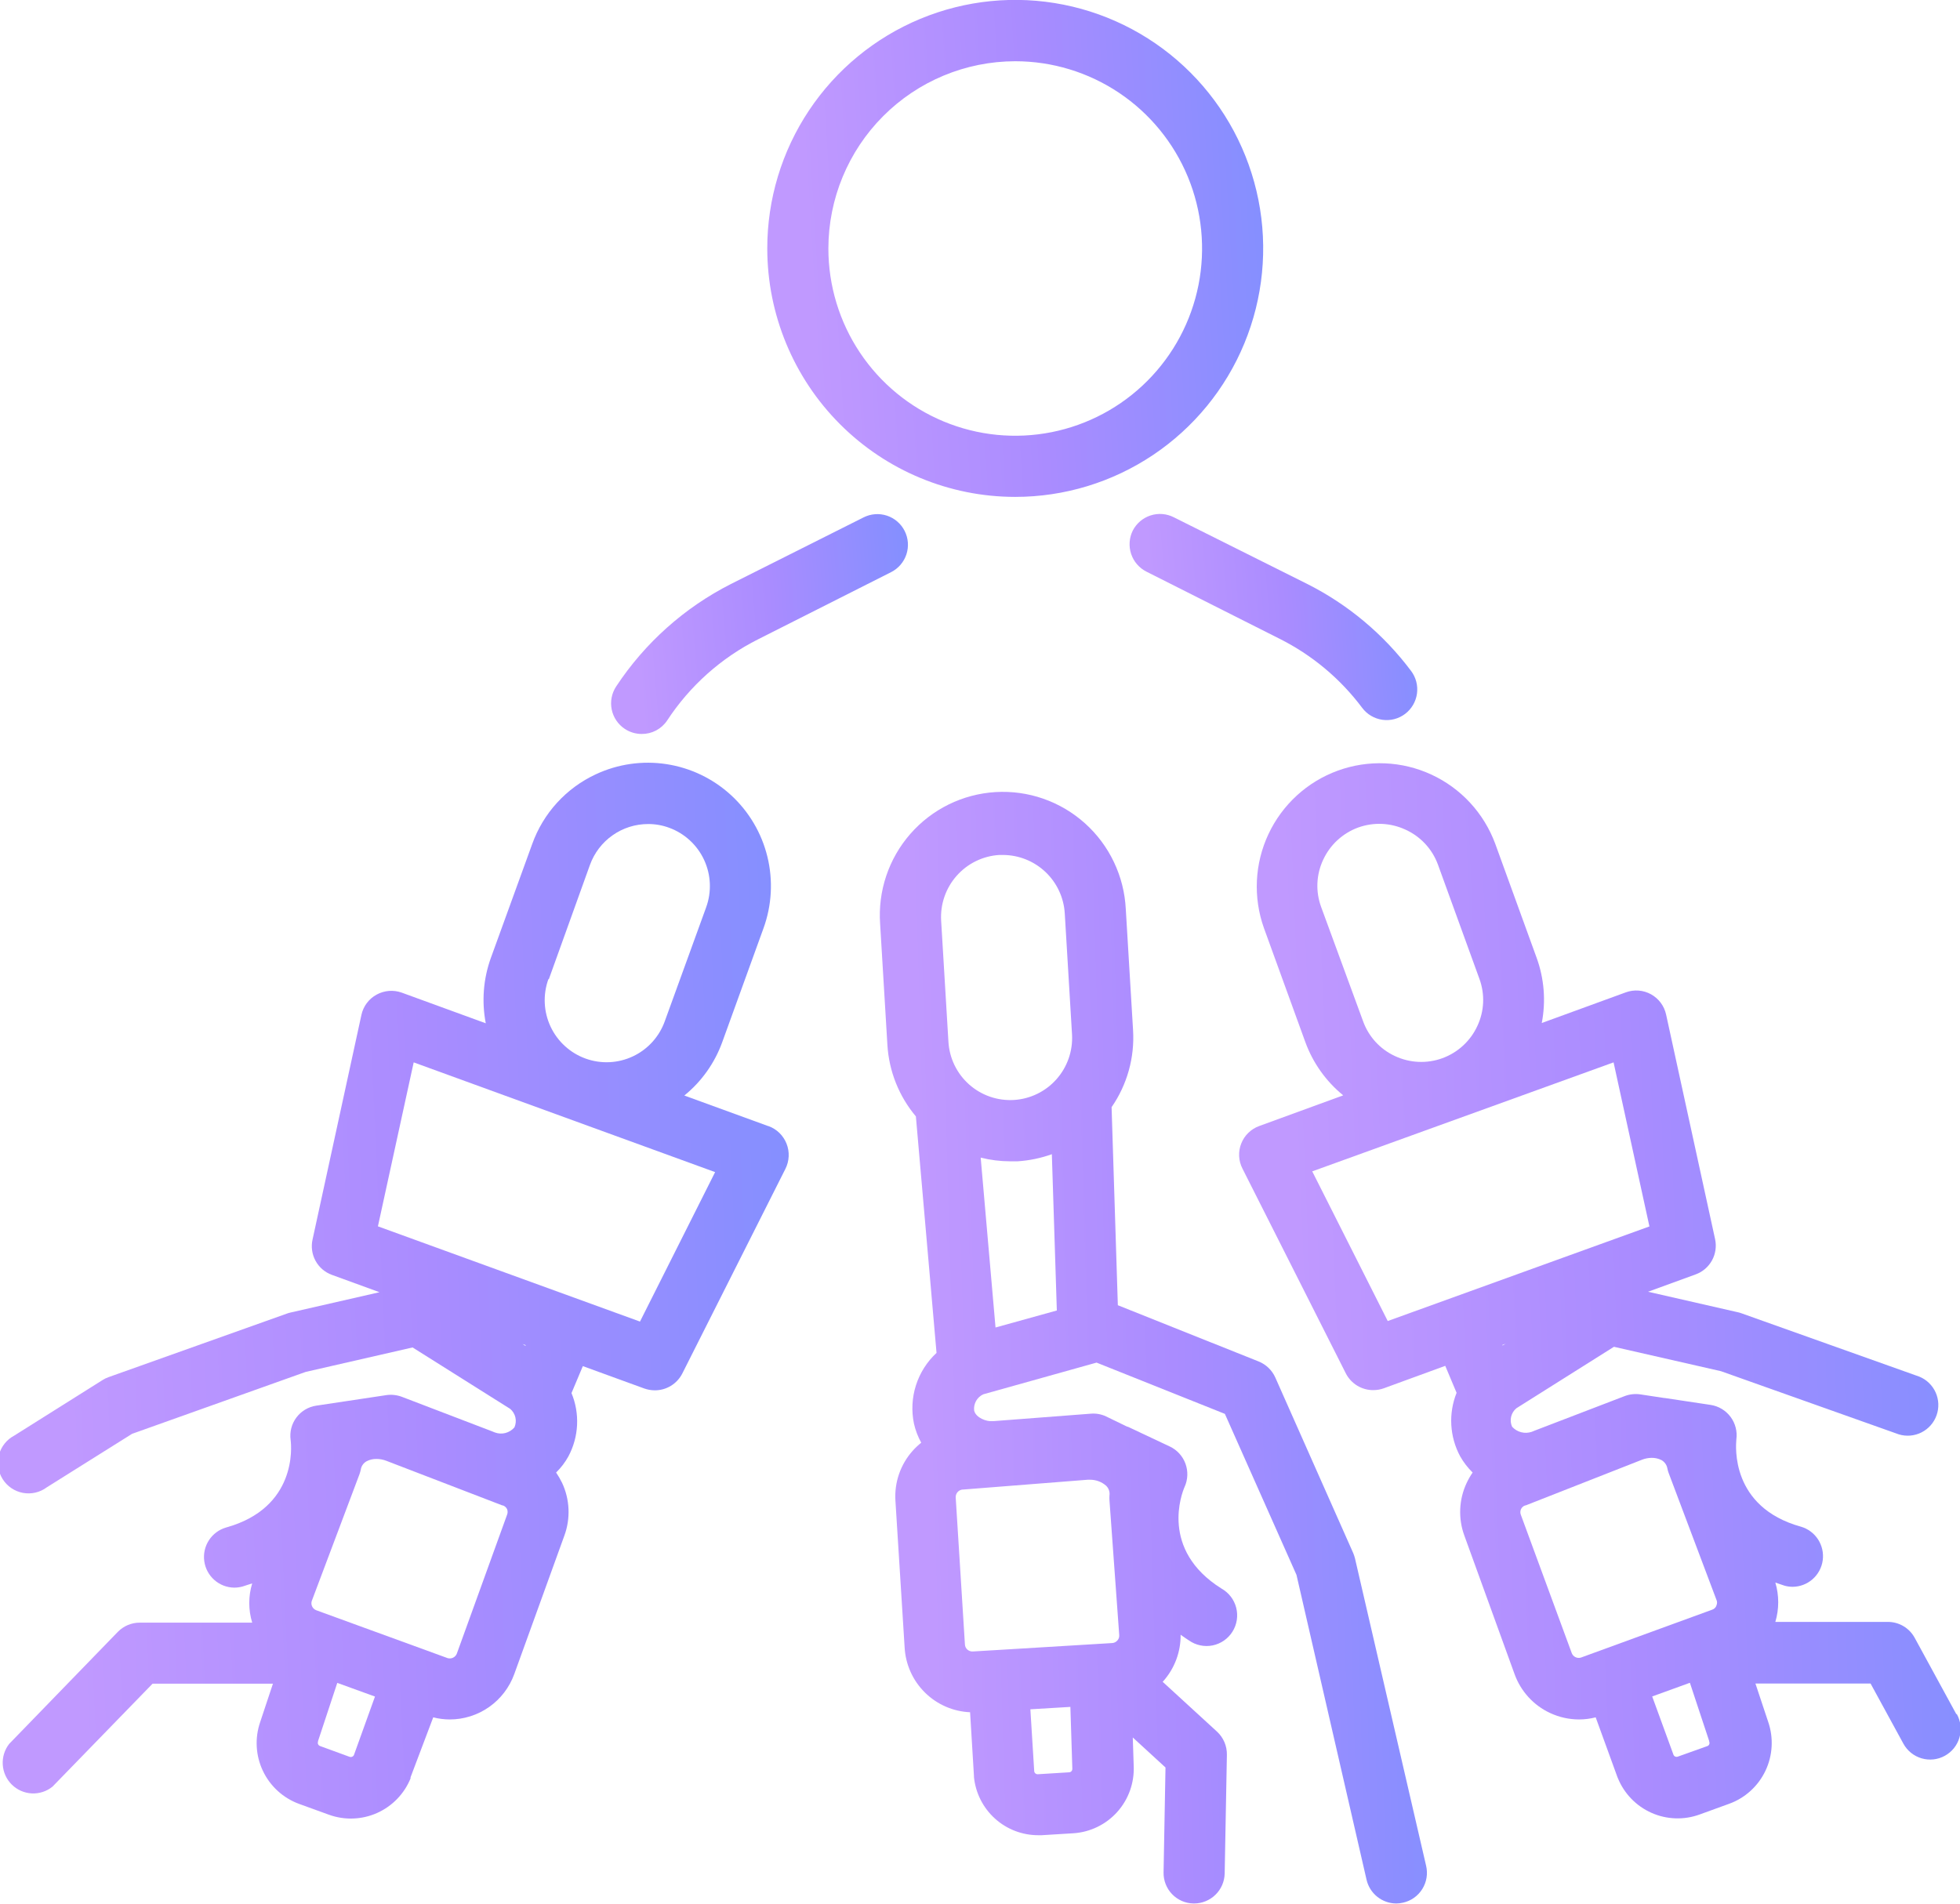 <?xml version="1.0" encoding="UTF-8"?> <svg xmlns="http://www.w3.org/2000/svg" width="140" height="136" viewBox="0 0 140 136" fill="none"> <g clip-path="url(#clip0_311_26440)"> <path d="M139.728 122.444L136.766 117.013C136.579 116.667 136.302 116.378 135.965 116.177C135.627 115.976 135.242 115.87 134.85 115.871H126.81C127.084 114.954 127.084 113.977 126.81 113.06C127.034 113.139 127.258 113.218 127.469 113.284C127.66 113.337 127.857 113.363 128.055 113.363C128.579 113.357 129.084 113.162 129.477 112.814C129.87 112.465 130.125 111.987 130.195 111.466C130.265 110.945 130.146 110.416 129.86 109.975C129.573 109.535 129.138 109.212 128.634 109.067C123.604 107.668 123.986 103.312 124.025 102.837C124.104 102.266 123.956 101.686 123.612 101.224C123.268 100.762 122.757 100.455 122.188 100.368L118.896 99.873H118.856L117.164 99.616C116.791 99.562 116.411 99.603 116.058 99.735L109.592 102.216L109.415 102.289C109.17 102.374 108.906 102.385 108.656 102.32C108.405 102.256 108.179 102.118 108.006 101.926C107.905 101.702 107.881 101.452 107.937 101.213C107.993 100.975 108.126 100.761 108.315 100.606L115.281 96.217L122.925 97.959L135.633 102.474C136.171 102.637 136.751 102.586 137.252 102.332C137.754 102.078 138.138 101.641 138.326 101.11C138.514 100.579 138.491 99.996 138.262 99.482C138.033 98.968 137.615 98.562 137.095 98.349L124.348 93.808C124.268 93.78 124.187 93.758 124.104 93.742L117.717 92.284L121.121 91.043C121.619 90.862 122.033 90.505 122.288 90.04C122.542 89.575 122.619 89.033 122.504 88.515L119.008 72.485C118.942 72.18 118.812 71.892 118.626 71.642C118.44 71.391 118.203 71.184 117.93 71.033C117.658 70.883 117.356 70.792 117.045 70.768C116.735 70.744 116.423 70.787 116.131 70.894L110.126 73.085C110.428 71.525 110.301 69.912 109.757 68.419L106.801 60.275C105.994 58.093 104.358 56.319 102.25 55.341C100.143 54.364 97.735 54.261 95.553 55.057C93.371 55.853 91.591 57.483 90.604 59.589C89.616 61.696 89.5 64.109 90.281 66.301L93.237 74.445C93.78 75.936 94.715 77.251 95.943 78.253L89.945 80.444C89.655 80.549 89.39 80.714 89.168 80.93C88.946 81.145 88.773 81.406 88.66 81.694C88.546 81.981 88.495 82.29 88.51 82.599C88.525 82.909 88.606 83.211 88.747 83.486L96.128 98.111C96.313 98.476 96.596 98.781 96.945 98.994C97.294 99.206 97.695 99.316 98.103 99.312C98.357 99.311 98.608 99.266 98.847 99.18L103.232 97.577L104.042 99.504C103.75 100.233 103.621 101.018 103.665 101.803C103.71 102.588 103.926 103.353 104.299 104.044C104.54 104.469 104.839 104.858 105.188 105.199C105.025 105.436 104.882 105.685 104.76 105.945C104.486 106.529 104.33 107.162 104.302 107.806C104.274 108.451 104.373 109.095 104.595 109.7L108.183 119.6C108.402 120.208 108.739 120.766 109.174 121.243C109.609 121.72 110.134 122.106 110.718 122.378C111.366 122.68 112.071 122.838 112.786 122.84C113.188 122.839 113.588 122.788 113.978 122.689L115.531 126.959L115.564 127.038C116.015 128.141 116.874 129.027 117.961 129.51C119.048 129.994 120.28 130.037 121.398 129.631L123.525 128.859C124.661 128.443 125.588 127.596 126.106 126.501C126.625 125.406 126.693 124.15 126.297 123.005L125.388 120.273H133.612L135.956 124.569C136.093 124.821 136.279 125.043 136.502 125.223C136.725 125.403 136.981 125.537 137.256 125.618C137.531 125.698 137.819 125.724 138.104 125.693C138.388 125.662 138.664 125.575 138.915 125.437C139.166 125.299 139.388 125.113 139.568 124.89C139.747 124.666 139.881 124.409 139.961 124.134C140.042 123.858 140.067 123.57 140.036 123.284C140.005 122.999 139.919 122.723 139.781 122.471L139.728 122.444ZM94.37 64.803C94.168 64.257 94.076 63.676 94.101 63.095C94.126 62.514 94.267 61.943 94.515 61.417C94.76 60.889 95.106 60.414 95.534 60.02C95.963 59.626 96.464 59.32 97.01 59.12C98.114 58.722 99.33 58.776 100.394 59.272C100.927 59.513 101.407 59.859 101.805 60.288C102.203 60.718 102.511 61.223 102.712 61.773L105.668 69.917C105.87 70.463 105.962 71.043 105.937 71.625C105.912 72.206 105.771 72.777 105.523 73.303C105.279 73.831 104.932 74.306 104.504 74.7C104.075 75.094 103.574 75.399 103.028 75.599C102.481 75.798 101.901 75.887 101.321 75.861C100.74 75.835 100.17 75.695 99.644 75.448C99.116 75.205 98.641 74.859 98.249 74.429C97.857 73.999 97.554 73.495 97.359 72.947L94.37 64.803ZM99.124 94.376L93.731 83.684L115.255 75.897L117.816 87.618L99.124 94.376ZM107.321 96.125V96.079L107.551 95.999L107.321 96.125ZM121.977 124.734L119.831 125.5C119.776 125.519 119.717 125.517 119.664 125.495C119.61 125.473 119.567 125.433 119.541 125.381L118.014 121.197L120.707 120.22L122.083 124.378V124.418C122.11 124.474 122.115 124.538 122.095 124.598C122.075 124.657 122.033 124.706 121.977 124.734ZM122.596 114.723C122.569 114.788 122.528 114.847 122.475 114.895C122.423 114.943 122.361 114.979 122.293 115L112.924 118.419C112.794 118.459 112.653 118.448 112.531 118.388C112.408 118.328 112.313 118.223 112.266 118.095L108.638 108.235C108.61 108.171 108.596 108.101 108.596 108.031C108.596 107.96 108.61 107.891 108.638 107.826C108.666 107.761 108.708 107.703 108.76 107.655C108.812 107.608 108.874 107.571 108.941 107.549H108.974L117.309 104.275C117.52 104.196 117.743 104.154 117.968 104.15C118.212 104.145 118.453 104.2 118.672 104.308C118.784 104.371 118.881 104.458 118.955 104.563C119.029 104.668 119.079 104.789 119.1 104.916C119.121 105.026 119.152 105.134 119.192 105.239L122.596 114.274C122.629 114.342 122.647 114.416 122.647 114.492C122.647 114.567 122.629 114.642 122.596 114.709V114.723Z" fill="url(#paint0_linear_311_26440)"></path> <path d="M96.787 111.344C96.754 111.208 96.71 111.076 96.656 110.948L91.092 98.408C90.859 97.889 90.434 97.48 89.907 97.266L79.846 93.247L79.399 79.097C80.513 77.488 81.053 75.549 80.933 73.593L80.413 64.941C80.354 63.778 80.067 62.638 79.566 61.587C79.066 60.536 78.362 59.594 77.497 58.818C76.631 58.041 75.62 57.444 74.523 57.061C73.426 56.678 72.263 56.517 71.104 56.587C69.944 56.658 68.809 56.958 67.766 57.47C66.723 57.983 65.791 58.697 65.025 59.573C64.259 60.449 63.673 61.468 63.303 62.572C62.932 63.675 62.784 64.842 62.866 66.004L63.386 74.656C63.5 76.531 64.213 78.32 65.42 79.757L66.895 96.653C66.215 97.283 65.709 98.08 65.426 98.964C65.143 99.849 65.094 100.792 65.282 101.701C65.39 102.179 65.565 102.639 65.802 103.068C65.58 103.246 65.373 103.442 65.183 103.655C64.755 104.137 64.426 104.7 64.215 105.311C64.005 105.921 63.918 106.567 63.959 107.212L64.617 117.706C64.686 118.92 65.203 120.065 66.067 120.918C66.93 121.772 68.08 122.273 69.292 122.325L69.568 126.873C69.572 126.899 69.572 126.926 69.568 126.952C69.683 128.095 70.219 129.155 71.071 129.924C71.923 130.693 73.031 131.115 74.177 131.11H74.401L76.66 130.971C77.866 130.896 78.995 130.349 79.803 129.448C80.611 128.547 81.033 127.364 80.979 126.153L80.913 124.127L83.25 126.272L83.112 133.756C83.105 134.044 83.155 134.33 83.259 134.598C83.363 134.866 83.519 135.111 83.718 135.319C83.917 135.526 84.155 135.692 84.418 135.807C84.682 135.921 84.965 135.983 85.252 135.987H85.291C85.863 135.987 86.412 135.762 86.821 135.361C87.23 134.961 87.465 134.415 87.477 133.842L87.635 125.368C87.641 125.058 87.582 124.75 87.46 124.464C87.339 124.178 87.158 123.922 86.931 123.711L83.046 120.148L83.106 120.088C83.907 119.178 84.344 118.002 84.33 116.788C84.528 116.927 84.719 117.065 84.929 117.197C85.172 117.368 85.447 117.487 85.737 117.547C86.028 117.608 86.327 117.609 86.618 117.55C86.908 117.49 87.184 117.373 87.427 117.204C87.671 117.034 87.878 116.817 88.035 116.565C88.193 116.314 88.297 116.032 88.343 115.739C88.388 115.445 88.374 115.145 88.3 114.857C88.226 114.57 88.095 114.3 87.914 114.064C87.733 113.829 87.506 113.633 87.247 113.488C82.822 110.71 84.429 106.645 84.613 106.229C84.852 105.704 84.874 105.106 84.675 104.565C84.477 104.024 84.074 103.583 83.553 103.338L80.557 101.926H80.518L79.01 101.193C78.67 101.032 78.293 100.963 77.917 100.995L71.017 101.523H70.826C70.516 101.569 69.7 101.305 69.582 100.771C69.554 100.532 69.603 100.291 69.721 100.082C69.839 99.873 70.021 99.707 70.24 99.609L78.325 97.346L87.491 101.008L92.606 112.512L97.611 134.291C97.722 134.773 97.993 135.202 98.379 135.51C98.765 135.818 99.244 135.986 99.737 135.987C99.901 135.986 100.065 135.966 100.224 135.927C100.506 135.864 100.772 135.745 101.007 135.577C101.243 135.409 101.442 135.197 101.595 134.951C101.747 134.705 101.85 134.432 101.896 134.146C101.942 133.861 101.931 133.569 101.864 133.288L96.787 111.344ZM76.376 126.615L74.118 126.754C74.062 126.755 74.007 126.737 73.962 126.702C73.918 126.667 73.887 126.618 73.874 126.562L73.598 122.114L76.456 121.943L76.594 126.325V126.371C76.596 126.432 76.574 126.491 76.534 126.537C76.493 126.582 76.437 126.61 76.376 126.615ZM77.693 105.714H77.845C78.273 105.708 78.688 105.861 79.01 106.143C79.103 106.233 79.173 106.344 79.214 106.467C79.255 106.59 79.267 106.721 79.247 106.849C79.241 106.959 79.241 107.069 79.247 107.179L79.945 116.815C79.951 116.886 79.942 116.957 79.918 117.024C79.894 117.091 79.856 117.153 79.807 117.204C79.712 117.31 79.58 117.374 79.438 117.382L71.149 117.884L69.489 117.983C69.348 117.992 69.208 117.944 69.101 117.851C69.048 117.805 69.004 117.748 68.974 117.685C68.943 117.621 68.926 117.552 68.923 117.481L68.265 106.988C68.256 106.845 68.303 106.705 68.397 106.597C68.491 106.49 68.623 106.424 68.765 106.414H68.805L77.693 105.714ZM71.109 94.838L70.049 82.701C70.736 82.876 71.441 82.964 72.149 82.965C72.327 82.965 72.505 82.965 72.683 82.965C73.519 82.912 74.344 82.741 75.132 82.457L75.488 93.623L71.109 94.838ZM72.426 78.583C71.846 78.618 71.265 78.539 70.716 78.349C70.166 78.16 69.66 77.863 69.225 77.477C68.79 77.091 68.435 76.623 68.181 76.099C67.927 75.575 67.779 75.006 67.745 74.425L67.224 65.773C67.156 64.6 67.554 63.447 68.332 62.568C69.109 61.688 70.202 61.153 71.373 61.08H71.636C72.762 61.081 73.846 61.513 74.667 62.286C75.488 63.06 75.984 64.118 76.054 65.245L76.574 73.917C76.637 75.086 76.236 76.232 75.459 77.106C74.682 77.981 73.592 78.511 72.426 78.583Z" fill="url(#paint1_linear_311_26440)"></path> <path d="M54.879 80.451L48.88 78.266C50.111 77.267 51.046 75.95 51.587 74.458L54.536 66.314C55.131 64.676 55.228 62.897 54.814 61.204C54.401 59.511 53.495 57.978 52.212 56.801C50.929 55.624 49.326 54.855 47.607 54.591C45.887 54.327 44.129 54.58 42.553 55.319C41.506 55.806 40.566 56.497 39.787 57.351C39.008 58.205 38.406 59.206 38.016 60.295L35.06 68.439C34.522 69.933 34.397 71.546 34.698 73.105L28.693 70.914C28.4 70.809 28.089 70.768 27.779 70.793C27.469 70.819 27.168 70.909 26.896 71.059C26.623 71.208 26.385 71.415 26.199 71.664C26.012 71.913 25.882 72.2 25.816 72.504L22.326 88.548C22.209 89.065 22.285 89.607 22.538 90.073C22.791 90.538 23.205 90.895 23.702 91.076L27.106 92.317L20.726 93.775C20.643 93.793 20.562 93.817 20.483 93.848L7.742 98.389C7.592 98.441 7.448 98.512 7.314 98.6L1.02 102.56C0.753 102.7 0.518 102.895 0.33 103.131C0.142 103.367 0.004 103.639 -0.074 103.931C-0.152 104.223 -0.169 104.528 -0.124 104.827C-0.079 105.125 0.028 105.411 0.188 105.667C0.349 105.923 0.561 106.142 0.81 106.312C1.06 106.482 1.341 106.598 1.638 106.653C1.934 106.708 2.239 106.701 2.532 106.633C2.826 106.565 3.102 106.436 3.344 106.255L9.434 102.434L21.832 98.012L29.47 96.263L36.443 100.652C36.629 100.81 36.759 101.024 36.814 101.262C36.868 101.5 36.844 101.749 36.746 101.972C36.577 102.169 36.352 102.31 36.102 102.375C35.851 102.44 35.586 102.426 35.343 102.335L35.166 102.263L28.7 99.788C28.347 99.656 27.966 99.616 27.594 99.669L25.888 99.926L22.596 100.421C22.029 100.503 21.518 100.807 21.174 101.265C20.829 101.724 20.68 102.301 20.759 102.87C20.825 103.365 21.207 107.721 16.15 109.126C15.646 109.272 15.21 109.595 14.924 110.036C14.637 110.477 14.519 111.007 14.59 111.528C14.661 112.05 14.917 112.528 15.311 112.876C15.705 113.224 16.211 113.418 16.736 113.423C16.934 113.422 17.131 113.395 17.322 113.343L18.014 113.119C17.734 114.033 17.734 115.01 18.014 115.924H9.974C9.683 115.924 9.396 115.983 9.128 116.096C8.86 116.21 8.617 116.375 8.414 116.584L0.658 124.583C0.326 125.006 0.162 125.537 0.197 126.075C0.231 126.612 0.462 127.117 0.844 127.495C1.227 127.873 1.735 128.096 2.271 128.123C2.807 128.149 3.335 127.977 3.752 127.638L10.896 120.286H19.495L18.586 123.019C18.19 124.165 18.259 125.421 18.779 126.516C19.299 127.611 20.228 128.458 21.365 128.873L23.492 129.645C24.61 130.05 25.842 130.007 26.929 129.524C28.016 129.04 28.875 128.154 29.325 127.051C29.328 127.025 29.328 126.998 29.325 126.972L30.945 122.689C31.33 122.788 31.726 122.839 32.124 122.84C33.131 122.84 34.113 122.529 34.938 121.949C35.763 121.369 36.389 120.549 36.733 119.6L40.314 109.7C40.536 109.094 40.635 108.449 40.607 107.803C40.579 107.157 40.423 106.524 40.15 105.939C40.025 105.682 39.882 105.435 39.722 105.199C40.072 104.858 40.369 104.467 40.604 104.038C40.971 103.348 41.181 102.586 41.219 101.805C41.257 101.025 41.121 100.245 40.821 99.524L41.631 97.597L46.016 99.194C46.255 99.279 46.507 99.324 46.76 99.326C47.168 99.33 47.57 99.219 47.919 99.007C48.267 98.795 48.55 98.489 48.736 98.125L56.103 83.5C56.242 83.223 56.32 82.92 56.334 82.611C56.348 82.301 56.296 81.993 56.182 81.705C56.068 81.417 55.895 81.156 55.674 80.94C55.453 80.724 55.188 80.557 54.898 80.451H54.879ZM25.276 125.395C25.248 125.446 25.203 125.486 25.149 125.507C25.095 125.529 25.035 125.531 24.98 125.513L22.853 124.735C22.795 124.712 22.748 124.668 22.722 124.611C22.696 124.554 22.693 124.49 22.715 124.431V124.391L24.091 120.227L26.784 121.204L25.276 125.395ZM36.212 108.235L32.631 118.135C32.582 118.262 32.487 118.366 32.364 118.426C32.242 118.486 32.102 118.497 31.972 118.458L22.596 115.04C22.467 114.993 22.361 114.899 22.3 114.776C22.238 114.653 22.227 114.511 22.267 114.38L25.678 105.318C25.715 105.213 25.746 105.105 25.77 104.995C25.788 104.867 25.837 104.745 25.911 104.64C25.985 104.534 26.084 104.448 26.198 104.388C26.414 104.278 26.654 104.224 26.896 104.229C27.134 104.231 27.371 104.275 27.594 104.361L35.883 107.549H35.923C35.989 107.572 36.05 107.609 36.102 107.657C36.154 107.704 36.196 107.762 36.225 107.826C36.273 107.959 36.269 108.106 36.212 108.235ZM39.202 69.957L42.138 61.793C42.447 60.937 43.011 60.197 43.755 59.674C44.498 59.15 45.384 58.87 46.293 58.87C46.81 58.868 47.322 58.96 47.807 59.14C48.906 59.545 49.8 60.369 50.293 61.433C50.787 62.497 50.84 63.713 50.441 64.816L47.484 72.96C47.288 73.507 46.986 74.01 46.595 74.441C46.204 74.871 45.733 75.22 45.208 75.467C44.682 75.715 44.114 75.856 43.534 75.883C42.954 75.911 42.375 75.823 41.829 75.626C41.283 75.429 40.781 75.126 40.352 74.734C39.922 74.343 39.574 73.87 39.327 73.344C39.08 72.817 38.939 72.247 38.912 71.666C38.885 71.085 38.972 70.504 39.169 69.957H39.202ZM37.529 96.145L37.319 96.019L37.549 96.099L37.529 96.145ZM45.713 94.415L26.994 87.611L29.549 75.897L51.08 83.737L45.713 94.415Z" fill="url(#paint2_linear_311_26440)"></path> <path d="M72.516 35.499C76.019 35.499 79.444 34.458 82.357 32.507C85.27 30.556 87.54 27.783 88.88 24.539C90.221 21.294 90.571 17.724 89.887 14.28C89.203 10.836 87.515 7.673 85.038 5.191C82.56 2.708 79.404 1.018 75.968 0.333C72.531 -0.351 68.97 0.002 65.734 1.346C62.498 2.691 59.732 4.968 57.786 7.888C55.841 10.808 54.803 14.241 54.805 17.753C54.808 22.46 56.675 26.973 59.996 30.3C63.318 33.628 67.82 35.498 72.516 35.499ZM72.516 4.375C75.156 4.375 77.736 5.16 79.931 6.63C82.126 8.1 83.836 10.189 84.847 12.634C85.857 15.078 86.121 17.768 85.606 20.363C85.091 22.958 83.82 25.341 81.953 27.212C80.087 29.083 77.709 30.357 75.12 30.873C72.531 31.39 69.847 31.125 67.409 30.112C64.97 29.1 62.886 27.385 61.419 25.185C59.953 22.985 59.17 20.399 59.17 17.753C59.173 14.207 60.58 10.808 63.081 8.3C65.581 5.792 68.972 4.381 72.51 4.375H72.516Z" fill="url(#paint3_linear_311_26440)"></path> <path d="M80.914 37.902C80.655 38.421 80.613 39.022 80.795 39.572C80.978 40.123 81.371 40.578 81.888 40.839L91.376 45.623C93.709 46.788 95.739 48.483 97.302 50.573C97.475 50.803 97.691 50.996 97.939 51.142C98.186 51.288 98.46 51.383 98.744 51.423C99.028 51.463 99.318 51.446 99.596 51.374C99.874 51.302 100.134 51.175 100.364 51.002C100.593 50.829 100.786 50.612 100.931 50.364C101.077 50.116 101.172 49.842 101.212 49.557C101.251 49.272 101.235 48.982 101.163 48.703C101.091 48.425 100.965 48.163 100.792 47.933C98.827 45.311 96.282 43.181 93.358 41.71L83.85 36.958C83.336 36.694 82.738 36.645 82.188 36.822C81.638 36.999 81.18 37.387 80.914 37.902Z" fill="url(#paint4_linear_311_26440)"></path> <path d="M44.627 52.072C44.985 52.309 45.404 52.435 45.832 52.435C46.191 52.439 46.544 52.354 46.862 52.187C47.179 52.019 47.45 51.776 47.65 51.478C49.272 48.997 51.521 46.99 54.168 45.663L63.656 40.872C64.173 40.609 64.564 40.152 64.745 39.6C64.925 39.048 64.879 38.447 64.617 37.929C64.355 37.41 63.898 37.018 63.348 36.837C62.797 36.657 62.197 36.703 61.681 36.965L52.206 41.723C48.888 43.407 46.066 45.927 44.015 49.036C43.856 49.275 43.745 49.544 43.69 49.826C43.634 50.109 43.635 50.399 43.692 50.681C43.749 50.964 43.861 51.232 44.021 51.47C44.182 51.709 44.388 51.913 44.627 52.072Z" fill="url(#paint5_linear_311_26440)"></path> </g> <defs> <linearGradient id="paint0_linear_311_26440" x1="94.17" y1="128.626" x2="142.948" y2="126.616" gradientUnits="userSpaceOnUse"> <stop stop-color="#C099FF"></stop> <stop offset="0.483" stop-color="#AA8CFF"></stop> <stop offset="1" stop-color="#838FFF"></stop> </linearGradient> <linearGradient id="paint1_linear_311_26440" x1="67.137" y1="134.637" x2="104.152" y2="133.54" gradientUnits="userSpaceOnUse"> <stop stop-color="#C099FF"></stop> <stop offset="0.483" stop-color="#AA8CFF"></stop> <stop offset="1" stop-color="#838FFF"></stop> </linearGradient> <linearGradient id="paint2_linear_311_26440" x1="6.057" y1="128.639" x2="59.495" y2="126.227" gradientUnits="userSpaceOnUse"> <stop stop-color="#C099FF"></stop> <stop offset="0.483" stop-color="#AA8CFF"></stop> <stop offset="1" stop-color="#838FFF"></stop> </linearGradient> <linearGradient id="paint3_linear_311_26440" x1="58.696" y1="34.896" x2="92.156" y2="32.884" gradientUnits="userSpaceOnUse"> <stop stop-color="#C099FF"></stop> <stop offset="0.483" stop-color="#AA8CFF"></stop> <stop offset="1" stop-color="#838FFF"></stop> </linearGradient> <linearGradient id="paint4_linear_311_26440" x1="82.941" y1="51.194" x2="102.285" y2="49.567" gradientUnits="userSpaceOnUse"> <stop stop-color="#C099FF"></stop> <stop offset="0.483" stop-color="#AA8CFF"></stop> <stop offset="1" stop-color="#838FFF"></stop> </linearGradient> <linearGradient id="paint5_linear_311_26440" x1="45.978" y1="52.168" x2="65.948" y2="50.543" gradientUnits="userSpaceOnUse"> <stop stop-color="#C099FF"></stop> <stop offset="0.483" stop-color="#AA8CFF"></stop> <stop offset="1" stop-color="#838FFF"></stop> </linearGradient> <clipPath id="clip0_311_26440"> <rect width="35" height="34" fill="white" transform="scale(4)"></rect> </clipPath> </defs> </svg> 
